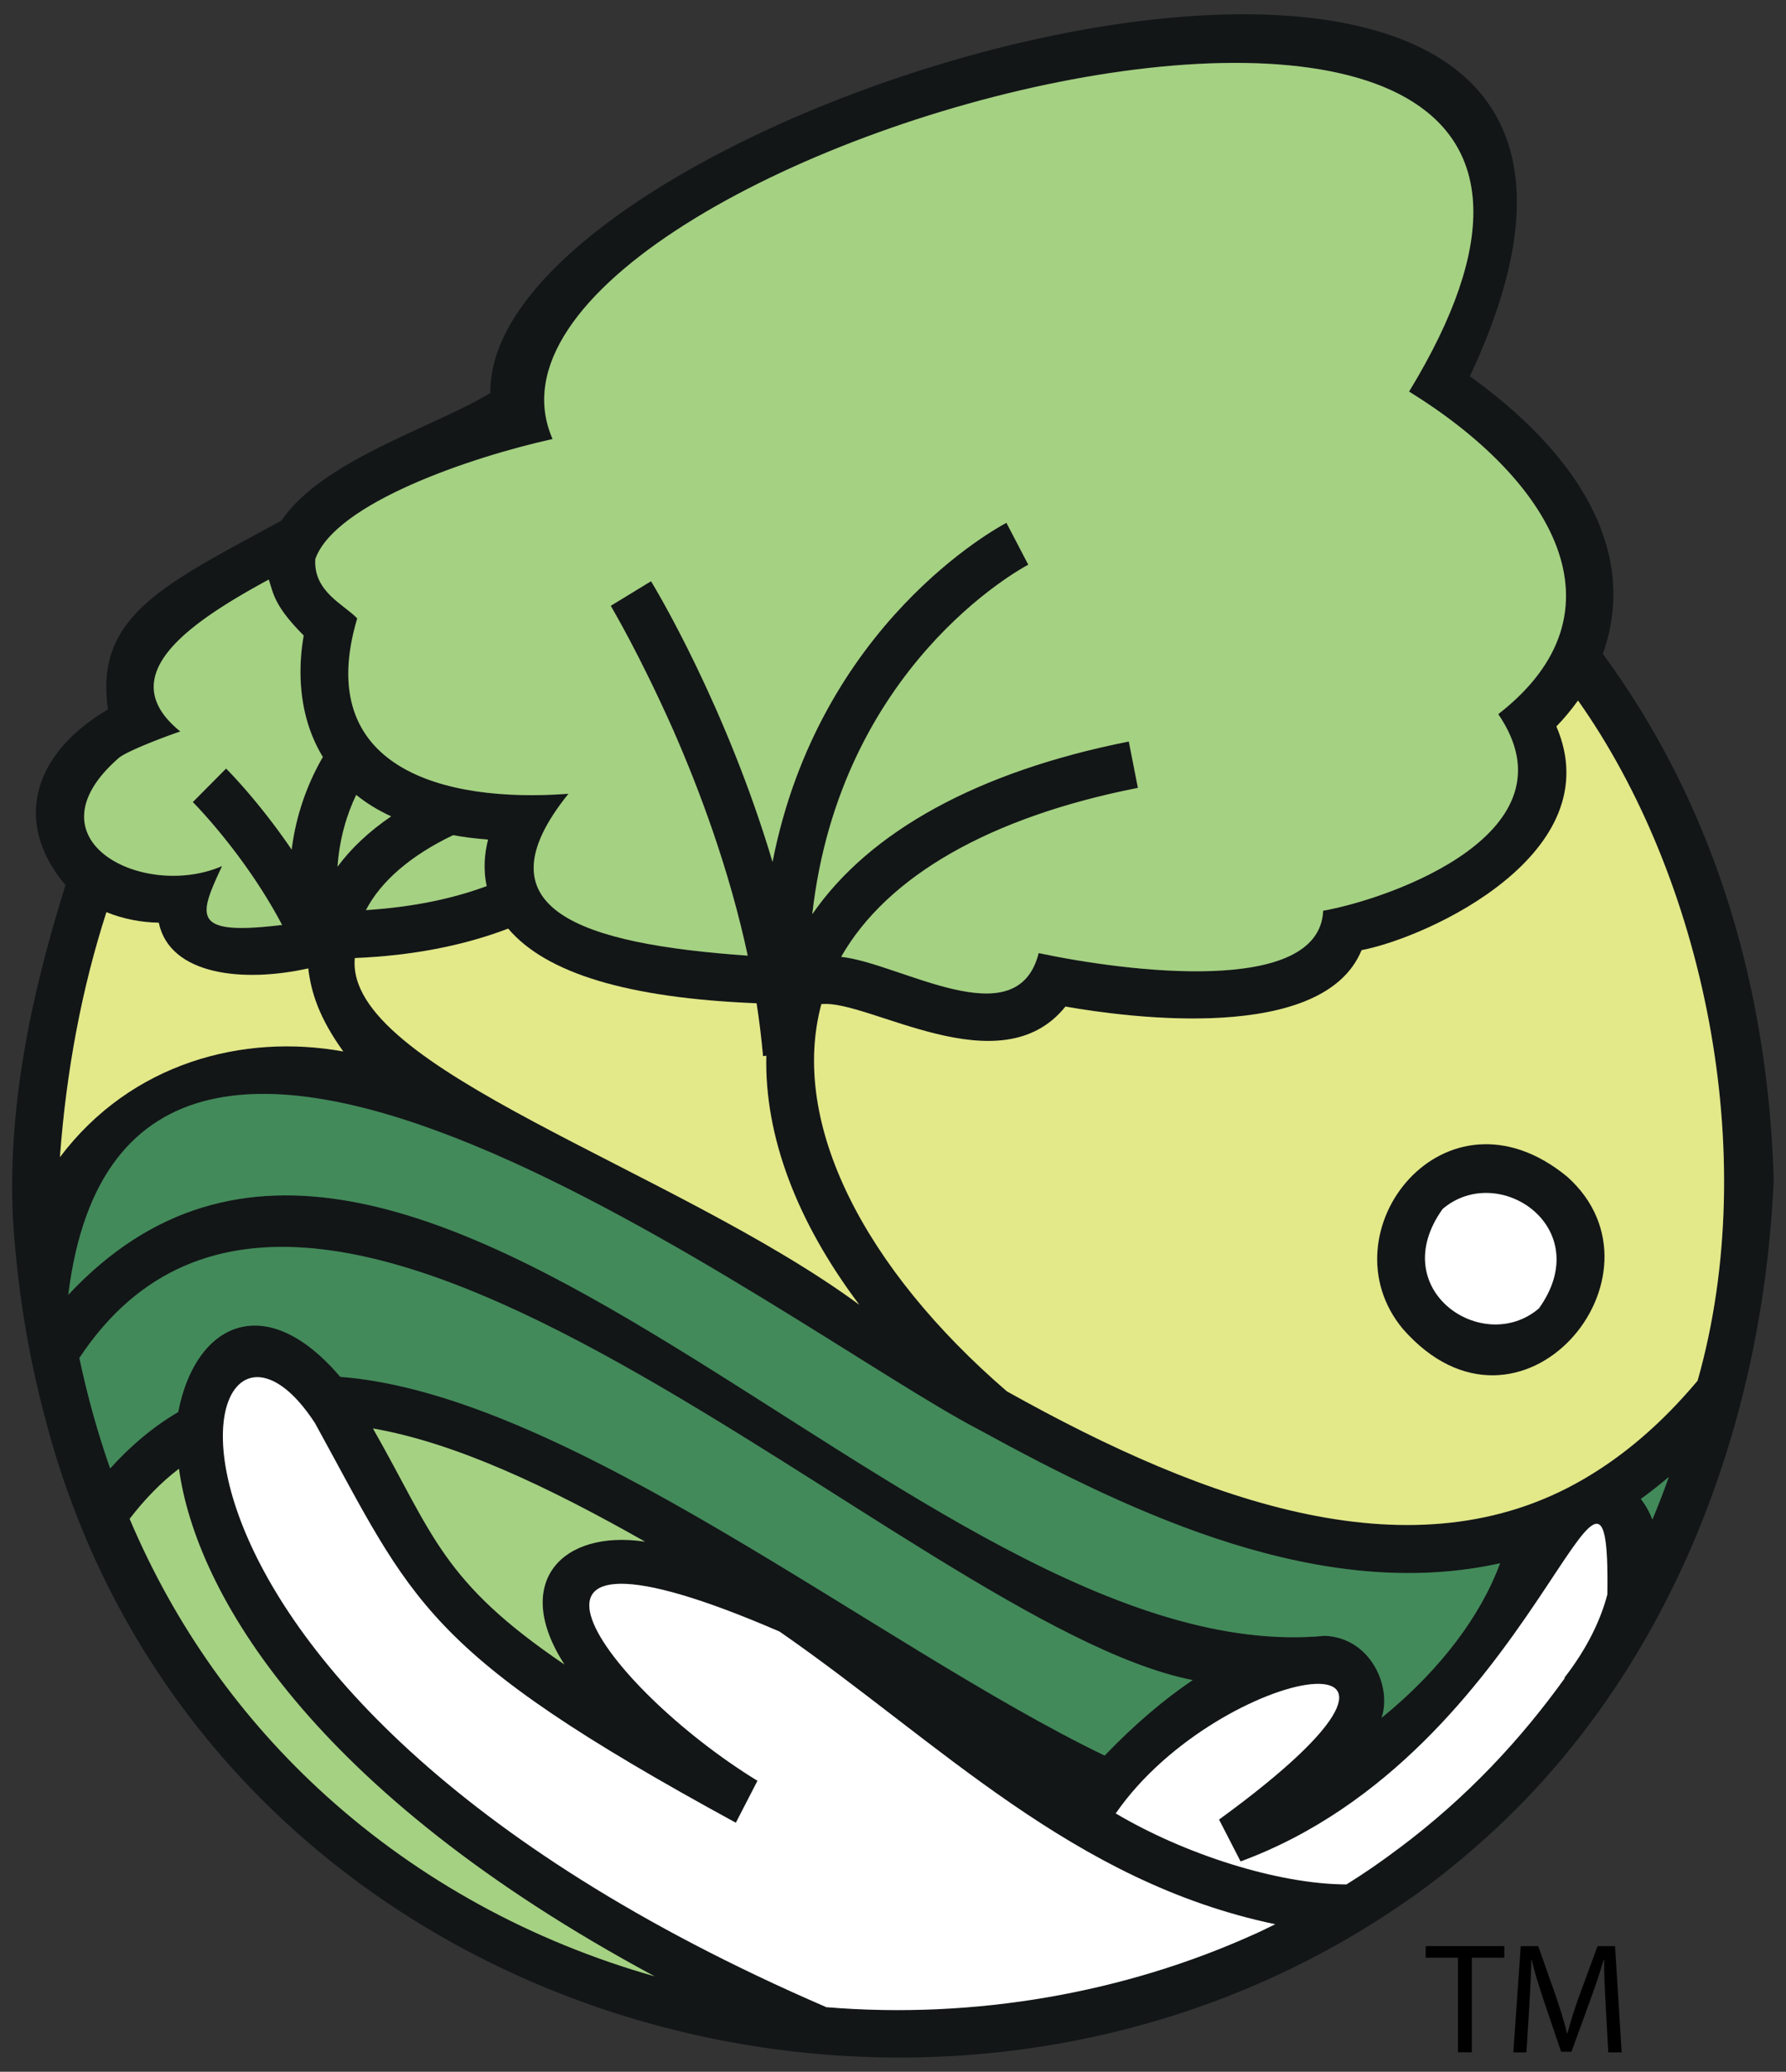 <?xml version="1.0" encoding="UTF-8"?>
<svg data-bbox="1.527 1.792 220.813 256.097" viewBox="0 0 223.88 259.67" xmlns="http://www.w3.org/2000/svg" data-type="color">
    <rect x="0" y="0" width="223.88" height="259.67" fill="#333333" stroke="none"/>
    <g>
        <path d="M196.47 147.48c-15.35-12.62-30.67 7.01-20.6 19.09 14.68 16.72 34.37-6.75 20.6-19.09zm-3.56 16.51c-7.01 5.99-19.33-2.33-12.07-12.46 7.01-5.98 19.31 2.34 12.07 12.46z" fill="#121617" data-color="1"/>
        <path d="M200.92 81.96c4.36-12.29-2.33-24.47-16.67-34.8C222.62-34.5 60.94 11.71 61.47 49.25c-6.91 4.24-21.01 8.37-26.19 16-14.39 7.88-23.52 11.83-21.74 23.67-9.86 5.8-11.67 14.55-5.33 22.01C4.27 123.57.69 138.6 1.7 153.98c.53 7.02 1.59 14.88 3.96 23.77 19.68 75.75 111.52 102.39 171.41 59.99h.01c2.78-1.98 5.45-4.09 8.02-6.36 0 0 0-.01.01-.01 23.29-20.29 35.83-51.24 37.23-83.54-.77-25.36-8.11-47.77-21.42-65.87zM39.52 70.05c2.51-7 19.51-12.77 29.74-15.03-15.87-36.17 153.73-82.04 107.36-5.95 17.78 10.97 27.86 27.49 11.18 40.44 10.09 14.77-13.38 23.11-21.95 24.64-.46 10.76-24.76 7.62-35.66 5.31-2.7 10.69-17.36 1.25-24.76.47 5.77-10.11 18.64-17.52 37.2-21.18l-1.14-5.81c-18.89 3.75-32.53 11.26-39.68 21.65 3.49-30.99 26.05-43.27 27.08-43.81l-2.74-5.25c-1.08.57-23.46 12.62-29.32 42.5-5.84-19.6-14.71-34.34-15.23-35.18-.03.02-4.22 2.58-5.05 3.08.18.34 3.53 5.92 7.82 15.55 3.37 7.68 7.06 17.59 9.35 28.3-20.98-1.48-34.13-5.82-22.47-20.29-15.84 1.19-32.05-3.3-26.48-21.98-1.63-1.74-5.53-3.36-5.25-7.46zm21.49 41.01c-4.25 1.58-9.29 2.64-15.14 3.01 1.88-3.62 5.63-6.86 10.93-9.39 1.39.26 2.85.43 4.38.55-.43 1.67-.64 3.69-.17 5.83zm-18.7-2.42c.25-3.58 1.19-6.6 2.34-9 1.29 1.05 2.75 1.94 4.38 2.69-2.76 1.88-5.02 4-6.72 6.31zm2.17 11.44c7.12-.29 13.61-1.54 19.22-3.69 4.77 5.62 15.04 8.71 31.14 9.36.34 2.19.61 4.4.81 6.62l.41-.04c-.25 10.07 3.82 20.81 11.66 31.22-23.19-17.09-64.56-29.62-63.24-43.47zM14.95 94.96c.99-.78 5.03-2.38 7.66-3.28-8.59-6.96 1-13.56 11.09-19.04.58 1.73.67 3.3 4.38 7.01-.56 3.14-1.08 9.51 2.4 15.23a30.733 30.733 0 0 0-3.91 11.61c-4.07-5.98-7.96-9.88-8.23-10.15l-4.17 4.2c.08.08 6.52 6.54 11.19 15.4-11.39 1.38-10.51-1-7.52-7.38-9.86 4.27-24.79-3.3-12.89-13.6zm-1.61 19.37c2.08.85 4.33 1.28 6.56 1.32 1.4 6.63 10.67 7.53 18.74 5.73.37 3.07 1.4 6.25 4.4 10.41-12.53-2.28-26.59 1.4-35.52 13.25.8-10.92 2.75-21.2 5.82-30.71zm109.37 64.87c.01.02.01.02.02.01 19.83 10.88 43.09 21.64 65.31 16.73-2.33 6.33-7.28 13.22-14.86 19.37 1.33-3.85-1.33-10.04-7.11-10.28-50.95 4.83-115.21-87.97-157.51-42.74 7.43-60.03 90.27 4.48 114.15 16.91zm-108.9 4.85c-1.57-4.46-2.85-9.07-3.86-13.84 29.88-45.17 103.94 33.36 139.55 40.37-3.44 2.31-7.15 5.41-11.04 9.46-28.56-13.78-67.24-45.26-95.82-47.47-9.39-11.05-18.17-6.71-20.31 4.41-3.05 1.81-5.89 4.16-8.52 7.07zm56.95 24.58c-15.4-10.44-16.43-16.28-24.01-29.59 10.39 1.82 21.93 7.29 34.11 14.19-10.45-1.56-16.75 5.14-10.1 15.4zm-29.81 16.51c-10.74-9.69-19.03-21.4-24.7-34.77 1.92-2.5 3.98-4.6 6.18-6.28 2.13 15.49 16.63 40.51 59.62 63.61-15.35-4.35-29.41-12.02-41.1-22.56zm115.99 17.42c-15.89 7.14-34.59 10.58-53.42 9.01l.01-.02c-94.58-40.86-79.68-97.21-64.05-73.18 12.42 22.57 13.41 28.64 52.76 50.09l2.71-5.26c-19.19-11.76-37.02-35.91 2.77-18.7 19.97 13.83 36.7 31.36 62.11 36.67-.94.49-1.92.95-2.89 1.39zm44.55-42.74c-.8 3.1-2.49 6.75-5.44 10.53.05-.02.1-.04.14-.07-5.51 7.67-12.22 14.95-20.85 21.4h-.01c-2.12 1.61-4.3 3.11-6.55 4.51-8.62-.03-20.3-3.79-28.92-8.9-.17-.1-.34-.19-.49-.29.18.09.35.17.52.25 13-18.78 47.75-24.55 12.92.81l2.7 5.25c37.2-13.69 46.36-61.96 45.98-33.49zm5.64-9.37c-.38-.99-.87-1.85-1.45-2.58 1.18-.85 2.36-1.77 3.51-2.75-.64 1.8-1.33 3.59-2.06 5.33zm-8.7-5.02c-21.04 12.22-46.96 3.11-72.22-11.04-17.79-15.36-27.28-33.56-23.26-48.53 5.83-.66 22.44 10.47 30.6.3 7.9 1.39 32.31 4.66 37.12-7.07 8.45-1.62 31.24-12.17 24.42-28.04.78-.81 1.75-1.9 2.71-3.25 15.58 22.02 23.15 56.53 14.98 85.26-4.56 5.44-9.34 9.48-14.35 12.37z" fill="#121617" data-color="1"/>
        <path d="M209.19 185.12c-.64 1.8-1.33 3.59-2.06 5.34-.38-.99-.87-1.85-1.45-2.58a58.03 58.03 0 0 0 3.51-2.76z" fill="#428a5a" data-color="2"/>
        <path d="M43.03 131.79c-12.53-2.28-26.59 1.4-35.52 13.25.81-10.92 2.76-21.19 5.83-30.71 2.08.85 4.33 1.28 6.56 1.32 1.4 6.63 10.67 7.53 18.74 5.73.36 3.07 1.4 6.25 4.39 10.41z" fill="#e3e889" data-color="3"/>
        <path d="M107.72 163.54c-23.2-17.08-64.56-29.61-63.24-43.46 7.12-.29 13.61-1.54 19.22-3.69 4.77 5.62 15.04 8.71 31.14 9.36.34 2.19.61 4.4.81 6.62l.41-.04c-.24 10.06 3.82 20.8 11.66 31.21z" fill="#e3e889" data-color="3"/>
        <path d="M197.81 87.8c-.97 1.35-1.93 2.45-2.71 3.25 6.82 15.87-15.97 26.42-24.42 28.04-4.81 11.73-29.22 8.46-37.12 7.07-8.17 10.18-24.77-.96-30.6-.3-4.02 14.97 5.46 33.18 23.26 48.53 25.27 14.14 51.19 23.26 72.22 11.04 5.01-2.9 9.79-6.93 14.36-12.38 8.15-28.72.59-63.23-14.99-85.25zm-62.98 68.34-.02-.03c.01.01.03.01.05.02-.02 0-.03.01-.03.01zm41.03 10.44c-10.07-12.08 5.26-31.72 20.6-19.09 13.78 12.33-5.91 35.8-20.6 19.09z" fill="#e3e889" data-color="3"/>
        <path d="M192.91 163.99c-7.01 5.99-19.33-2.33-12.07-12.46 7.01-5.98 19.31 2.34 12.07 12.46z" fill="#ffffff" data-color="4"/>
        <path d="M201.49 199.82c-.8 3.1-2.49 6.75-5.44 10.53.05-.02.1-.04.14-.07-5.51 7.67-12.22 14.95-20.85 21.4h-.01c-2.12 1.61-4.3 3.11-6.55 4.51-8.62-.03-20.3-3.79-28.92-8.9.01-.01.02-.03.03-.04 13-18.78 47.75-24.55 12.92.81l2.7 5.25c37.2-13.69 46.36-61.96 45.98-33.49z" fill="#ffffff" data-color="4"/>
        <path d="M159.85 241.18c-.96.48-1.93.95-2.91 1.38-15.89 7.14-34.59 10.58-53.42 9.01l.01-.02c-94.58-40.86-79.68-97.21-64.05-73.18 12.42 22.57 13.41 28.64 52.76 50.09l2.71-5.26c-19.19-11.76-37.02-35.91 2.77-18.7 19.98 13.84 36.71 31.37 62.13 36.68z" fill="#ffffff" data-color="4"/>
        <path d="M188.04 195.94c-2.33 6.33-7.28 13.22-14.86 19.37 1.33-3.85-1.33-10.04-7.11-10.28-50.95 4.83-115.21-87.97-157.51-42.74 7.44-60.02 90.27 4.49 114.16 16.91.01.02.01.02.02.01 19.83 10.88 43.08 21.64 65.3 16.73z" fill="#428a5a" data-color="2"/>
        <path d="M149.51 210.58c-3.44 2.31-7.15 5.41-11.04 9.46-28.56-13.78-67.24-45.26-95.82-47.47-9.39-11.05-18.17-6.71-20.31 4.41-3.07 1.8-5.91 4.16-8.53 7.07-1.57-4.46-2.85-9.07-3.86-13.84 29.89-45.16 103.95 33.36 139.56 40.37z" fill="#428a5a" data-color="2"/>
        <path d="M82.06 247.71c-15.36-4.36-29.42-12.02-41.11-22.57-10.74-9.69-19.03-21.4-24.7-34.77 1.92-2.5 3.98-4.6 6.18-6.28 2.14 15.5 16.64 40.51 59.63 63.62z" fill="#a5d182" data-color="5"/>
        <path d="M70.76 208.63c-15.4-10.44-16.43-16.28-24.01-29.59 10.39 1.82 21.93 7.29 34.11 14.19-10.45-1.56-16.75 5.14-10.1 15.4z" fill="#a5d182" data-color="5"/>
        <path d="M49.03 102.32c-2.76 1.88-5.02 4-6.72 6.31.25-3.58 1.19-6.6 2.34-9 1.29 1.05 2.75 1.94 4.38 2.69z" fill="#a5d182" data-color="5"/>
        <path d="M61.01 111.06c-4.25 1.58-9.29 2.64-15.14 3.01 1.88-3.62 5.63-6.86 10.93-9.39 1.39.26 2.85.43 4.38.55-.43 1.67-.64 3.69-.17 5.83z" fill="#a5d182" data-color="5"/>
        <path d="m28.34 96.33-4.17 4.2c.08.08 6.52 6.54 11.19 15.4-11.39 1.38-10.51-1-7.52-7.38-9.86 4.28-24.79-3.28-12.9-13.59.99-.78 5.03-2.38 7.66-3.28-8.59-6.96 1-13.56 11.09-19.04.58 1.73.67 3.3 4.38 7.01-.56 3.14-1.08 9.51 2.4 15.23a30.733 30.733 0 0 0-3.91 11.61c-4.07-5.99-7.95-9.9-8.22-10.16z" fill="#a5d182" data-color="5"/>
        <path d="M187.81 89.51c10.09 14.77-13.38 23.11-21.95 24.64-.46 10.76-24.76 7.62-35.66 5.31-2.7 10.69-17.36 1.25-24.76.47 5.77-10.11 18.64-17.52 37.2-21.18l-1.14-5.81c-18.89 3.75-32.53 11.26-39.68 21.65 3.49-30.99 26.05-43.27 27.08-43.81l-2.74-5.25c-1.08.57-23.46 12.62-29.32 42.5C91 88.43 82.13 73.69 81.61 72.85c-.03.02-4.22 2.58-5.05 3.08.18.34 3.53 5.92 7.82 15.55 3.37 7.68 7.06 17.59 9.35 28.3-20.98-1.48-34.13-5.82-22.47-20.29-15.84 1.19-32.05-3.3-26.48-21.98-1.63-1.73-5.53-3.35-5.25-7.45 2.51-7 19.51-12.77 29.74-15.03C53.4 18.86 223-27.01 176.63 49.08c17.77 10.96 27.85 27.48 11.18 40.43z" fill="#a5d182" data-color="5"/>
        <path d="M139.88 227.26c-.01.01-.02.03-.03.04-.17-.1-.34-.19-.49-.29.18.09.35.17.52.25z" fill="#121617" data-color="1"/>
        <path d="M134.85 156.13c-.01 0-.02.01-.03.01l-.02-.03c.02.01.03.01.05.02z" fill="#ffffff" data-color="4"/>
        <path d="M182.76 245.38h-4.05v-1.46h9.86v1.46h-4.07v11.85h-1.74v-11.85z" fill="#000000" data-color="6"/>
        <path d="M201.28 251.39c-.1-1.86-.22-4.09-.2-5.75h-.06c-.45 1.56-1.01 3.22-1.68 5.06l-2.35 6.46h-1.3l-2.15-6.34c-.63-1.88-1.17-3.6-1.54-5.18h-.04c-.04 1.66-.14 3.89-.26 5.89l-.36 5.71h-1.64l.93-13.32h2.19l2.27 6.44c.55 1.64 1.01 3.1 1.34 4.48h.06c.34-1.34.81-2.81 1.4-4.48l2.37-6.44h2.19l.83 13.32h-1.68l-.32-5.85z" fill="#000000" data-color="6"/>
    </g>
</svg>
